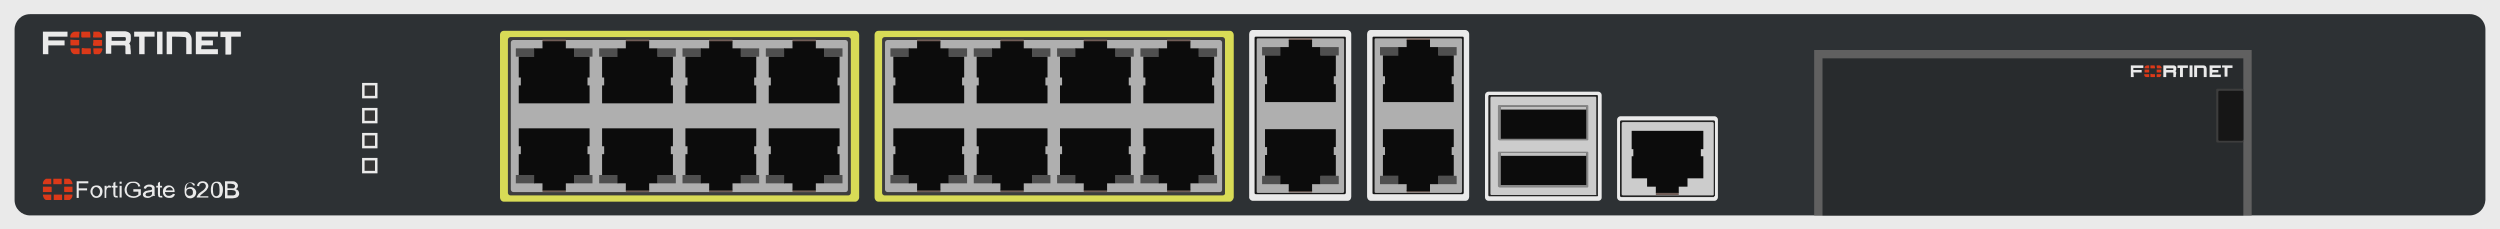 <?xml version="1.0" encoding="utf-8"?>
<!-- Copyright 2022 Virtual Console LLC. All rights reserved. Generator: Adobe Illustrator 26.0.2, SVG Export Plug-In . SVG Version: 6.00 Build 0)  -->
<svg version="1.1" id="FortiGate-620B" xmlns="http://www.w3.org/2000/svg" xmlns:xlink="http://www.w3.org/1999/xlink" x="0px"
	 y="0px" viewBox="0 0 600 55" style="enable-background:new 0 0 600 55;" xml:space="preserve">
<style type="text/css">
	.st0{fill:#EAEAEA;}
	.st1{fill:#2D3134;}
	.st2{fill:#353535;}
	.st3{fill:#D8DB56;}
	.st4{fill:#3D3D3D;}
	.st5{fill:#AFAFAF;}
	.st6{fill:#705D57;}
	.st7{fill:#4F4F4F;}
	.st8{fill:#0C0C0C;}
	.st9{fill:#161616;}
	.st10{fill:#232323;}
	.st11{fill:#CCCCCC;}
	.st12{fill:#878787;}
	.st13{fill:#C1C1C1;}
	.st14{fill:#DB3919;}
	.st15{fill:#606060;}
	.st16{fill:#282B2D;}
</style>
<g>
	<g>
		<rect x="0" y="0" class="st0" width="600" height="55"/>
		<path class="st1" d="M592.7,51.7H7.2c-2,0-3.7-1.6-3.7-3.7V7.1c0-2,1.6-3.7,3.7-3.7h585.6c2,0,3.7,1.6,3.7,3.7V48
			C596.4,50,594.8,51.7,592.7,51.7z"/>
	</g>
	<g>
		<g>
			<rect x="86.9" y="25.9" class="st0" width="3.7" height="3.7"/>
			<rect x="87.5" y="26.5" class="st2" width="2.5" height="2.5"/>
		</g>
		<g>
			<rect x="86.9" y="19.9" class="st0" width="3.7" height="3.7"/>
			<rect x="87.5" y="20.5" class="st2" width="2.5" height="2.5"/>
		</g>
		<g>
			<rect x="86.9" y="31.9" class="st0" width="3.7" height="3.7"/>
			<rect x="87.5" y="32.5" class="st2" width="2.5" height="2.5"/>
		</g>
		<g>
			<rect x="86.9" y="37.9" class="st0" width="3.7" height="3.7"/>
			<rect x="87.5" y="38.5" class="st2" width="2.5" height="2.5"/>
		</g>
	</g>
	<g>
		<g>
			<path class="st3" d="M205.3,48.4h-84.4c-0.5,0-0.9-0.5-0.9-1v-39c0-0.6,0.4-1,0.9-1h84.4c0.5,0,0.9,0.5,0.9,1v39
				C206.2,47.9,205.7,48.4,205.3,48.4z"/>
			<g>
				<g>
					<path class="st4" d="M203.6,46.9h-81.1c-0.3,0-0.6-0.3-0.6-0.6V9.5c0-0.3,0.3-0.6,0.6-0.6h81.1c0.3,0,0.6,0.3,0.6,0.6v36.8
						C204.2,46.6,203.9,46.9,203.6,46.9z"/>
					<path class="st5" d="M202.9,46.1h-79.7c-0.3,0-0.6-0.3-0.6-0.6V10.2c0-0.3,0.3-0.6,0.6-0.6h79.7c0.3,0,0.6,0.3,0.6,0.6v35.3
						C203.5,45.9,203.2,46.1,202.9,46.1z"/>
				</g>
				<g>
					<g>
						<rect x="190.2" y="9.5" class="st6" width="5.6" height="0.6"/>
						<g>
							<g>
								<rect x="197.8" y="11.6" class="st7" width="4.4" height="2"/>
							</g>
							<g>
								<rect x="183.8" y="11.6" class="st7" width="4.6" height="2"/>
							</g>
							<polygon class="st8" points="184.5,13.6 184.5,18.6 185,18.6 185,20.5 184.5,20.5 184.5,21.2 184.5,21.7 184.5,23.1 
								184.5,24.8 201.5,24.8 201.5,23.1 201.5,21.8 201.5,21.7 201.5,21.2 201.5,20.5 201,20.5 201,18.6 201.5,18.6 201.5,13.6 
								197.8,13.6 197.8,11.6 195.8,11.6 195.8,9.9 190.2,9.9 190.2,11.6 188.2,11.6 188.2,13.6 							"/>
						</g>
					</g>
					<g>
						<rect x="170.2" y="9.5" class="st6" width="5.6" height="0.6"/>
						<g>
							<g>
								<rect x="177.8" y="11.6" class="st7" width="4.4" height="2"/>
							</g>
							<g>
								<rect x="163.8" y="11.6" class="st7" width="4.6" height="2"/>
							</g>
							<polygon class="st8" points="164.5,13.6 164.5,18.6 165,18.6 165,20.5 164.5,20.5 164.5,21.2 164.5,21.7 164.5,23.1 
								164.5,24.8 181.5,24.8 181.5,23.1 181.5,21.8 181.5,21.7 181.5,21.2 181.5,20.5 181,20.5 181,18.6 181.5,18.6 181.5,13.6 
								177.8,13.6 177.8,11.6 175.8,11.6 175.8,9.9 170.2,9.9 170.2,11.6 168.2,11.6 168.2,13.6 							"/>
						</g>
					</g>
					<g>
						<rect x="150.2" y="9.5" class="st6" width="5.6" height="0.6"/>
						<g>
							<g>
								<rect x="157.8" y="11.6" class="st7" width="4.4" height="2"/>
							</g>
							<g>
								<rect x="143.8" y="11.6" class="st7" width="4.6" height="2"/>
							</g>
							<polygon class="st8" points="144.5,13.6 144.5,18.6 145,18.6 145,20.5 144.5,20.5 144.5,21.2 144.5,21.7 144.5,23.1 
								144.5,24.8 161.5,24.8 161.5,23.1 161.5,21.8 161.5,21.7 161.5,21.2 161.5,20.5 161,20.5 161,18.6 161.5,18.6 161.5,13.6 
								157.8,13.6 157.8,11.6 155.8,11.6 155.8,9.9 150.2,9.9 150.2,11.6 148.2,11.6 148.2,13.6 							"/>
						</g>
					</g>
					<g>
						<rect x="130.2" y="9.5" class="st6" width="5.6" height="0.6"/>
						<g>
							<g>
								<rect x="137.8" y="11.6" class="st7" width="4.4" height="2"/>
							</g>
							<g>
								<rect x="123.8" y="11.6" class="st7" width="4.6" height="2"/>
							</g>
							<polygon class="st8" points="124.5,13.6 124.5,18.6 125,18.6 125,20.5 124.5,20.5 124.5,21.2 124.5,21.7 124.5,23.1 
								124.5,24.8 141.5,24.8 141.5,23.1 141.5,21.8 141.5,21.7 141.5,21.2 141.5,20.5 141,20.5 141,18.6 141.5,18.6 141.5,13.6 
								137.8,13.6 137.8,11.6 135.8,11.6 135.8,9.9 130.2,9.9 130.2,11.6 128.2,11.6 128.2,13.6 							"/>
						</g>
					</g>
				</g>
				<g>
					<g>
						<rect x="190.2" y="45.5" class="st6" width="5.6" height="0.6"/>
						<g>
							<g>
								<rect x="197.8" y="42" class="st7" width="4.4" height="2"/>
							</g>
							<g>
								<rect x="183.8" y="42" class="st7" width="4.6" height="2"/>
							</g>
							<polygon class="st8" points="188.2,42 188.2,44 190.2,44 190.2,45.7 195.8,45.7 195.8,44 197.8,44 197.8,42 201.5,42 
								201.5,37 201,37 201,35.1 201.5,35.1 201.5,34.4 201.5,33.9 201.5,33.8 201.5,32.5 201.5,30.8 184.5,30.8 184.5,32.5 
								184.5,33.9 184.5,34.4 184.5,35.1 185,35.1 185,37 184.5,37 184.5,42 							"/>
						</g>
					</g>
					<g>
						<rect x="170.2" y="45.5" class="st6" width="5.6" height="0.6"/>
						<g>
							<g>
								<rect x="177.8" y="42" class="st7" width="4.4" height="2"/>
							</g>
							<g>
								<rect x="163.8" y="42" class="st7" width="4.6" height="2"/>
							</g>
							<polygon class="st8" points="168.2,42 168.2,44 170.2,44 170.2,45.7 175.8,45.7 175.8,44 177.8,44 177.8,42 181.5,42 
								181.5,37 181,37 181,35.1 181.5,35.1 181.5,34.4 181.5,33.9 181.5,33.8 181.5,32.5 181.5,30.8 164.5,30.8 164.5,32.5 
								164.5,33.9 164.5,34.4 164.5,35.1 165,35.1 165,37 164.5,37 164.5,42 							"/>
						</g>
					</g>
					<g>
						<rect x="150.2" y="45.5" class="st6" width="5.6" height="0.6"/>
						<g>
							<g>
								<rect x="157.8" y="42" class="st7" width="4.4" height="2"/>
							</g>
							<g>
								<rect x="143.8" y="42" class="st7" width="4.6" height="2"/>
							</g>
							<polygon class="st8" points="148.2,42 148.2,44 150.2,44 150.2,45.7 155.8,45.7 155.8,44 157.8,44 157.8,42 161.5,42 
								161.5,37 161,37 161,35.1 161.5,35.1 161.5,34.4 161.5,33.9 161.5,33.8 161.5,32.5 161.5,30.8 144.5,30.8 144.5,32.5 
								144.5,33.9 144.5,34.4 144.5,35.1 145,35.1 145,37 144.5,37 144.5,42 							"/>
						</g>
					</g>
					<g>
						<rect x="130.2" y="45.5" class="st6" width="5.6" height="0.6"/>
						<g>
							<g>
								<rect x="137.8" y="42" class="st7" width="4.4" height="2"/>
							</g>
							<g>
								<rect x="123.8" y="42" class="st7" width="4.6" height="2"/>
							</g>
							<polygon class="st8" points="128.2,42 128.2,44 130.2,44 130.2,45.7 135.8,45.7 135.8,44 137.8,44 137.8,42 141.5,42 
								141.5,37 141,37 141,35.1 141.5,35.1 141.5,34.4 141.5,33.9 141.5,33.8 141.5,32.5 141.5,30.8 124.5,30.8 124.5,32.5 
								124.5,33.9 124.5,34.4 124.5,35.1 125,35.1 125,37 124.5,37 124.5,42 							"/>
						</g>
					</g>
				</g>
			</g>
		</g>
		<g>
			<path class="st3" d="M295.2,48.4h-84.4c-0.5,0-0.9-0.5-0.9-1v-39c0-0.6,0.4-1,0.9-1h84.4c0.5,0,0.9,0.5,0.9,1v39
				C296,47.9,295.6,48.4,295.2,48.4z"/>
			<g>
				<g>
					<path class="st4" d="M293.4,46.9h-81.1c-0.3,0-0.6-0.3-0.6-0.6V9.5c0-0.3,0.3-0.6,0.6-0.6h81.1c0.3,0,0.6,0.3,0.6,0.6v36.8
						C294.1,46.6,293.8,46.9,293.4,46.9z"/>
					<path class="st5" d="M292.7,46.1H213c-0.3,0-0.6-0.3-0.6-0.6V10.2c0-0.3,0.3-0.6,0.6-0.6h79.7c0.3,0,0.6,0.3,0.6,0.6v35.3
						C293.3,45.9,293.1,46.1,292.7,46.1z"/>
				</g>
				<g>
					<g>
						<rect x="280.1" y="9.5" class="st6" width="5.6" height="0.6"/>
						<g>
							<g>
								<rect x="287.7" y="11.6" class="st7" width="4.4" height="2"/>
							</g>
							<g>
								<rect x="273.7" y="11.6" class="st7" width="4.6" height="2"/>
							</g>
							<polygon class="st8" points="274.4,13.6 274.4,18.6 274.9,18.6 274.9,20.5 274.4,20.5 274.4,21.2 274.4,21.7 274.4,23.1 
								274.4,24.8 291.4,24.8 291.4,23.1 291.4,21.8 291.4,21.7 291.4,21.2 291.4,20.5 290.9,20.5 290.9,18.6 291.4,18.6 
								291.4,13.6 287.7,13.6 287.7,11.6 285.7,11.6 285.7,9.9 280.1,9.9 280.1,11.6 278.1,11.6 278.1,13.6 							"/>
						</g>
					</g>
					<g>
						<rect x="260.1" y="9.5" class="st6" width="5.6" height="0.6"/>
						<g>
							<g>
								<rect x="267.7" y="11.6" class="st7" width="4.4" height="2"/>
							</g>
							<g>
								<rect x="253.7" y="11.6" class="st7" width="4.6" height="2"/>
							</g>
							<polygon class="st8" points="254.4,13.6 254.4,18.6 254.9,18.6 254.9,20.5 254.4,20.5 254.4,21.2 254.4,21.7 254.4,23.1 
								254.4,24.8 271.4,24.8 271.4,23.1 271.4,21.8 271.4,21.7 271.4,21.2 271.4,20.5 270.9,20.5 270.9,18.6 271.4,18.6 
								271.4,13.6 267.7,13.6 267.7,11.6 265.7,11.6 265.7,9.9 260.1,9.9 260.1,11.6 258.1,11.6 258.1,13.6 							"/>
						</g>
					</g>
					<g>
						<rect x="240.1" y="9.5" class="st6" width="5.6" height="0.6"/>
						<g>
							<g>
								<rect x="247.7" y="11.6" class="st7" width="4.4" height="2"/>
							</g>
							<g>
								<rect x="233.7" y="11.6" class="st7" width="4.6" height="2"/>
							</g>
							<polygon class="st8" points="234.4,13.6 234.4,18.6 234.9,18.6 234.9,20.5 234.4,20.5 234.4,21.2 234.4,21.7 234.4,23.1 
								234.4,24.8 251.4,24.8 251.4,23.1 251.4,21.8 251.4,21.7 251.4,21.2 251.4,20.5 250.9,20.5 250.9,18.6 251.4,18.6 
								251.4,13.6 247.7,13.6 247.7,11.6 245.7,11.6 245.7,9.9 240.1,9.9 240.1,11.6 238.1,11.6 238.1,13.6 							"/>
						</g>
					</g>
					<g>
						<rect x="220.1" y="9.5" class="st6" width="5.6" height="0.6"/>
						<g>
							<g>
								<rect x="227.7" y="11.6" class="st7" width="4.4" height="2"/>
							</g>
							<g>
								<rect x="213.7" y="11.6" class="st7" width="4.6" height="2"/>
							</g>
							<polygon class="st8" points="214.4,13.6 214.4,18.6 214.9,18.6 214.9,20.5 214.4,20.5 214.4,21.2 214.4,21.7 214.4,23.1 
								214.4,24.8 231.4,24.8 231.4,23.1 231.4,21.8 231.4,21.7 231.4,21.2 231.4,20.5 230.9,20.5 230.9,18.6 231.4,18.6 
								231.4,13.6 227.7,13.6 227.7,11.6 225.7,11.6 225.7,9.9 220.1,9.9 220.1,11.6 218.1,11.6 218.1,13.6 							"/>
						</g>
					</g>
				</g>
				<g>
					<g>
						<rect x="280.1" y="45.5" class="st6" width="5.6" height="0.6"/>
						<g>
							<g>
								<rect x="287.7" y="42" class="st7" width="4.4" height="2"/>
							</g>
							<g>
								<rect x="273.7" y="42" class="st7" width="4.6" height="2"/>
							</g>
							<polygon class="st8" points="278.1,42 278.1,44 280.1,44 280.1,45.7 285.7,45.7 285.7,44 287.7,44 287.7,42 291.4,42 
								291.4,37 290.9,37 290.9,35.1 291.4,35.1 291.4,34.4 291.4,33.9 291.4,33.8 291.4,32.5 291.4,30.8 274.4,30.8 274.4,32.5 
								274.4,33.9 274.4,34.4 274.4,35.1 274.9,35.1 274.9,37 274.4,37 274.4,42 							"/>
						</g>
					</g>
					<g>
						<rect x="260.1" y="45.5" class="st6" width="5.6" height="0.6"/>
						<g>
							<g>
								<rect x="267.7" y="42" class="st7" width="4.4" height="2"/>
							</g>
							<g>
								<rect x="253.7" y="42" class="st7" width="4.6" height="2"/>
							</g>
							<polygon class="st8" points="258.1,42 258.1,44 260.1,44 260.1,45.7 265.7,45.7 265.7,44 267.7,44 267.7,42 271.4,42 
								271.4,37 270.9,37 270.9,35.1 271.4,35.1 271.4,34.4 271.4,33.9 271.4,33.8 271.4,32.5 271.4,30.8 254.4,30.8 254.4,32.5 
								254.4,33.9 254.4,34.4 254.4,35.1 254.9,35.1 254.9,37 254.4,37 254.4,42 							"/>
						</g>
					</g>
					<g>
						<rect x="240.1" y="45.5" class="st6" width="5.6" height="0.6"/>
						<g>
							<g>
								<rect x="247.7" y="42" class="st7" width="4.4" height="2"/>
							</g>
							<g>
								<rect x="233.7" y="42" class="st7" width="4.6" height="2"/>
							</g>
							<polygon class="st8" points="238.1,42 238.1,44 240.1,44 240.1,45.7 245.7,45.7 245.7,44 247.7,44 247.7,42 251.4,42 
								251.4,37 250.9,37 250.9,35.1 251.4,35.1 251.4,34.4 251.4,33.9 251.4,33.8 251.4,32.5 251.4,30.8 234.4,30.8 234.4,32.5 
								234.4,33.9 234.4,34.4 234.4,35.1 234.9,35.1 234.9,37 234.4,37 234.4,42 							"/>
						</g>
					</g>
					<g>
						<rect x="220.1" y="45.5" class="st6" width="5.6" height="0.6"/>
						<g>
							<g>
								<rect x="227.7" y="42" class="st7" width="4.4" height="2"/>
							</g>
							<g>
								<rect x="213.7" y="42" class="st7" width="4.6" height="2"/>
							</g>
							<polygon class="st8" points="218.1,42 218.1,44 220.1,44 220.1,45.7 225.7,45.7 225.7,44 227.7,44 227.7,42 231.4,42 
								231.4,37 230.9,37 230.9,35.1 231.4,35.1 231.4,34.4 231.4,33.9 231.4,33.8 231.4,32.5 231.4,30.8 214.4,30.8 214.4,32.5 
								214.4,33.9 214.4,34.4 214.4,35.1 214.9,35.1 214.9,37 214.4,37 214.4,42 							"/>
						</g>
					</g>
				</g>
			</g>
		</g>
		<g>
			<path class="st0" d="M300.7,48.2h22.7c0.6,0,0.9-0.5,0.9-1v-39c0-0.6-0.5-1-0.9-1h-22.7c-0.6,0-0.9,0.5-0.9,1v39
				C299.7,47.7,300.2,48.2,300.7,48.2z"/>
			<g>
				<g>
					<path class="st9" d="M322.7,46.6h-21.3c-0.2,0-0.3-0.1-0.3-0.3V9.1c0-0.2,0.1-0.3,0.3-0.3h21.3c0.2,0,0.3,0.1,0.3,0.3v37.1
						C323,46.4,322.9,46.6,322.7,46.6z"/>
					<path class="st5" d="M322.3,46.3h-20.4c-0.2,0-0.3-0.1-0.3-0.3V9.5c0-0.2,0.1-0.3,0.3-0.3h20.4c0.2,0,0.3,0.1,0.3,0.3v36.4
						C322.6,46.1,322.5,46.3,322.3,46.3z"/>
				</g>
				<g>
					<rect x="309.3" y="9.2" class="st6" width="5.6" height="0.6"/>
					<g>
						<g>
							<rect x="316.9" y="11.3" class="st7" width="4.4" height="2"/>
						</g>
						<g>
							<rect x="302.9" y="11.3" class="st7" width="4.6" height="2"/>
						</g>
						<polygon class="st8" points="303.6,13.3 303.6,18.3 304.1,18.3 304.1,20.2 303.6,20.2 303.6,20.9 303.6,21.4 303.6,22.8 
							303.6,24.5 320.6,24.5 320.6,22.8 320.6,21.5 320.6,21.4 320.6,20.9 320.6,20.2 320.1,20.2 320.1,18.3 320.6,18.3 320.6,13.3 
							316.9,13.3 316.9,11.3 314.9,11.3 314.9,9.6 309.3,9.6 309.3,11.3 307.3,11.3 307.3,13.3 						"/>
					</g>
				</g>
				<g>
					<rect x="309.3" y="45.6" class="st6" width="5.6" height="0.6"/>
					<g>
						<g>
							<rect x="316.9" y="42.2" class="st7" width="4.4" height="2"/>
						</g>
						<g>
							<rect x="302.9" y="42.2" class="st7" width="4.6" height="2"/>
						</g>
						<polygon class="st8" points="307.3,42.2 307.3,44.2 309.3,44.2 309.3,45.9 314.9,45.9 314.9,44.2 316.9,44.2 316.9,42.2 
							320.6,42.2 320.6,37.2 320.1,37.2 320.1,35.3 320.6,35.3 320.6,34.6 320.6,34.1 320.6,34 320.6,32.7 320.6,31 303.6,31 
							303.6,32.7 303.6,34.1 303.6,34.6 303.6,35.3 304.1,35.3 304.1,37.2 303.6,37.2 303.6,42.2 						"/>
					</g>
				</g>
			</g>
		</g>
		<g>
			<path class="st0" d="M329,48.2h22.7c0.6,0,0.9-0.5,0.9-1v-39c0-0.6-0.5-1-0.9-1H329c-0.6,0-0.9,0.5-0.9,1v39
				C328.1,47.7,328.5,48.2,329,48.2z"/>
			<g>
				<g>
					<path class="st9" d="M351,46.6h-21.3c-0.2,0-0.3-0.1-0.3-0.3V9.1c0-0.2,0.1-0.3,0.3-0.3H351c0.2,0,0.3,0.1,0.3,0.3v37.1
						C351.3,46.4,351.2,46.6,351,46.6z"/>
					<path class="st5" d="M350.6,46.3h-20.4c-0.2,0-0.3-0.1-0.3-0.3V9.5c0-0.2,0.1-0.3,0.3-0.3h20.4c0.2,0,0.3,0.1,0.3,0.3v36.4
						C350.9,46.1,350.8,46.3,350.6,46.3z"/>
				</g>
				<g>
					<rect x="337.6" y="9.2" class="st6" width="5.6" height="0.6"/>
					<g>
						<g>
							<rect x="345.2" y="11.3" class="st7" width="4.4" height="2"/>
						</g>
						<g>
							<rect x="331.2" y="11.3" class="st7" width="4.6" height="2"/>
						</g>
						<polygon class="st8" points="331.9,13.3 331.9,18.3 332.4,18.3 332.4,20.2 331.9,20.2 331.9,20.9 331.9,21.4 331.9,22.8 
							331.9,24.5 348.9,24.5 348.9,22.8 348.9,21.5 348.9,21.4 348.9,20.9 348.9,20.2 348.4,20.2 348.4,18.3 348.9,18.3 348.9,13.3 
							345.2,13.3 345.2,11.3 343.2,11.3 343.2,9.6 337.6,9.6 337.6,11.3 335.6,11.3 335.6,13.3 						"/>
					</g>
				</g>
				<g>
					<rect x="337.6" y="45.6" class="st6" width="5.6" height="0.6"/>
					<g>
						<g>
							<rect x="345.2" y="42.2" class="st7" width="4.4" height="2"/>
						</g>
						<g>
							<rect x="331.2" y="42.2" class="st7" width="4.6" height="2"/>
						</g>
						<polygon class="st8" points="335.6,42.2 335.6,44.2 337.6,44.2 337.6,45.9 343.2,45.9 343.2,44.2 345.2,44.2 345.2,42.2 
							348.9,42.2 348.9,37.2 348.4,37.2 348.4,35.3 348.9,35.3 348.9,34.6 348.9,34.1 348.9,34 348.9,32.7 348.9,31 331.9,31 
							331.9,32.7 331.9,34.1 331.9,34.6 331.9,35.3 332.4,35.3 332.4,37.2 331.9,37.2 331.9,42.2 						"/>
					</g>
				</g>
			</g>
		</g>
		<g>
			<path class="st0" d="M383.6,48.2h-26.4c-0.4,0-0.8-0.4-0.8-0.8V22.8c0-0.4,0.4-0.8,0.8-0.8h26.4c0.4,0,0.8,0.4,0.8,0.8v24.6
				C384.4,47.9,384,48.2,383.6,48.2z"/>
			<g>
				<g>
					<path class="st10" d="M383.3,47.1h-25.9c-0.1,0-0.2-0.1-0.2-0.3V23.1c0-0.1,0.1-0.3,0.2-0.3h25.9c0.1,0,0.2,0.1,0.2,0.3v23.8
						C383.6,47,383.5,47.1,383.3,47.1z"/>
					<path class="st11" d="M382.9,46.8h-25c-0.1,0-0.2-0.1-0.2-0.3v-23c0-0.1,0.1-0.3,0.2-0.3h25c0.1,0,0.2,0.1,0.2,0.3v23
						C383.2,46.8,383.1,46.8,382.9,46.8z"/>
				</g>
				<g>
					<g>
						<path class="st12" d="M359.5,33.4v-8c0-0.1,0.1-0.2,0.2-0.2H381c0.1,0,0.2,0.1,0.2,0.2v8.1c0,0.1-0.1,0.2-0.2,0.2h-21.1
							C359.7,33.6,359.5,33.6,359.5,33.4z"/>
						<g>
							<rect x="360.2" y="25.6" class="st8" width="20.5" height="7.7"/>
							<rect x="360.2" y="25.6" class="st13" width="20.5" height="0.7"/>
						</g>
					</g>
					<g>
						<path class="st12" d="M359.5,44.6v-8c0-0.1,0.1-0.2,0.2-0.2H381c0.1,0,0.2,0.1,0.2,0.2v8.2c0,0.1-0.1,0.2-0.2,0.2h-21.1
							C359.7,44.9,359.5,44.9,359.5,44.6z"/>
						<g>
							<rect x="360.2" y="36.7" class="st8" width="20.5" height="7.7"/>
							<rect x="360.2" y="36.7" class="st13" width="20.5" height="0.7"/>
						</g>
					</g>
				</g>
			</g>
		</g>
		<g>
			<path class="st0" d="M411.5,48.2h-22.6c-0.4,0-0.8-0.4-0.8-0.8V28.7c0-0.4,0.4-0.8,0.8-0.8h22.6c0.4,0,0.8,0.4,0.8,0.8v18.6
				C412.3,47.8,411.9,48.2,411.5,48.2z"/>
			<g>
				<g>
					<path class="st10" d="M411.3,47.3h-22.2c-0.1,0-0.3-0.1-0.3-0.3V29.2c0-0.1,0.1-0.3,0.3-0.3h22.2c0.1,0,0.3,0.1,0.3,0.3V47
						C411.4,47.1,411.3,47.3,411.3,47.3z"/>
					<path class="st11" d="M411,46.9h-21.5c-0.1,0-0.3-0.1-0.3-0.3v-17c0-0.1,0.1-0.3,0.3-0.3H411c0.1,0,0.3,0.1,0.3,0.3v17.1
						C411.3,46.8,411.2,46.9,411,46.9z"/>
				</g>
				<g>
					<rect x="397.4" y="46.2" class="st6" width="5.5" height="0.6"/>
					<polygon class="st8" points="405,42.8 405,44.8 402.9,44.8 402.9,46.3 397.4,46.3 397.4,44.8 395.3,44.8 395.3,42.8 
						391.6,42.8 391.6,37.5 392,37.5 392,35.8 391.6,35.8 391.6,35.1 391.6,34.5 391.6,34.5 391.6,32.9 391.6,31.4 408.8,31.4 
						408.8,32.9 408.8,34.5 408.8,35.1 408.8,35.8 408.2,35.8 408.2,37.5 408.8,37.5 408.8,42.8 					"/>
				</g>
			</g>
		</g>
	</g>
	<g>
		<path class="st0" d="M31.4,13c-0.4,0-0.8,0-1.2,0c0,0-0.1-0.1-0.1-0.2c0-0.5,0-1,0-1.6c0-0.2-0.1-0.3-0.3-0.3c-1,0-2,0-3.1,0
			c0,0.7,0,1.4,0,2c-0.4,0-0.9,0-1.3,0c0-1.8,0-3.6,0-5.4c0.1,0,0.2,0,0.3,0c1.4,0,2.6,0,4,0c0.3,0,0.5,0,0.8,0.1
			c0.6,0.2,0.9,0.5,0.9,1c0,0.3,0,0.7,0,1s-0.2,0.6-0.4,0.9c0.3,0.2,0.3,0.5,0.3,0.9C31.4,12,31.4,12.5,31.4,13z M26.8,9.8
			c1,0,2,0,3.1,0c0.2,0,0.3-0.1,0.3-0.3c0-0.1,0-0.3,0-0.3c0-0.2-0.1-0.3-0.3-0.3c-0.1,0-0.2,0-0.3,0c-0.9,0-1.8,0-2.6,0
			c-0.1,0-0.1,0-0.2,0C26.8,9.2,26.8,9.4,26.8,9.8z"/>
		<path class="st0" d="M48.3,11.8c1.4,0,2.6,0,4,0c0,0.4,0,0.8,0,1.2c-1.8,0-3.5,0-5.3,0c0-1.8,0-3.6,0-5.4c1.8,0,3.5,0,5.3,0
			c0,0.4,0,0.8,0,1.2c-1.3,0-2.6,0-3.9,0c0,0.3,0,0.6,0,0.9c0.9,0,1.8,0,2.7,0c0,0.4,0,0.8,0,1.2c-0.9,0-1.8,0-2.7,0
			C48.3,11.2,48.3,11.5,48.3,11.8z"/>
		<path class="st0" d="M41.3,8.8c0,1.4,0,2.7,0,4.2c-0.4,0-0.9,0-1.3,0c0-1.8,0-3.6,0-5.4c0.3,0,0.6,0,0.9,0c1.1,0,2.3,0,3.4,0
			c0.6,0,1.1,0.2,1.4,0.8C45.9,8.7,46,9.1,46,9.5c0,1.1,0,2.2,0,3.3c0,0.1,0,0.1,0,0.2c-0.4,0-0.9,0-1.3,0c0-0.1,0-0.2,0-0.3
			c0-1.1,0-2.1,0-3.2c0-0.1,0-0.2,0-0.3s-0.2-0.3-0.3-0.3C43.4,8.8,42.3,8.8,41.3,8.8z"/>
		<path class="st0" d="M11.6,13c-0.4,0-0.9,0-1.3,0c0-1.8,0-3.6,0-5.4c2,0,3.9,0,5.9,0c0,0.4,0,0.8,0,1.2c-1.5,0-3.1,0-4.6,0
			c0,0.3,0,0.6,0,0.9c1.3,0,2.6,0,3.9,0c0,0.4,0,0.8,0,1.2c-1.3,0-2.6,0-3.9,0C11.6,11.6,11.6,12.3,11.6,13z"/>
		<path class="st0" d="M32.2,8.8c0-0.4,0-0.8,0-1.2c1.6,0,3.2,0,4.9,0c0,0.3,0,0.8,0,1.2c-0.8,0-1.5,0-2.4,0c0,1.4,0,2.8,0,4.2
			c-0.4,0-0.9,0-1.3,0c0-1.4,0-2.7,0-4.2C33,8.8,32.6,8.8,32.2,8.8z"/>
		<path class="st0" d="M52.9,7.6c1.6,0,3.2,0,4.9,0c0,0.4,0,0.8,0,1.2c-0.8,0-1.5,0-2.3,0c0,0.1,0,0.2,0,0.3c0,1.2,0,2.5,0,3.7
			c0,0.2,0,0.3-0.3,0.3s-0.7,0-1.1,0c0-1.4,0-2.8,0-4.2c-0.4,0-0.9,0-1.2,0C52.9,8.4,52.9,8.1,52.9,7.6z"/>
		<path class="st0" d="M37.7,7.6c0.4,0,0.9,0,1.3,0c0,1.8,0,3.6,0,5.4c-0.4,0-0.9,0-1.3,0C37.7,11.2,37.7,9.4,37.7,7.6z"/>
		<g>
			<g>
				<path class="st14" d="M19,9.6c0,0.3,0,0.6,0,0.9c0,0.4,0,0.4-0.4,0.4c-0.5,0-1,0-1.5,0c-0.2,0-0.2-0.1-0.2-0.2
					c0-0.4,0-0.8,0-1.2C17.6,9.6,18.3,9.6,19,9.6z"/>
				<path class="st14" d="M22.4,9.6c0.7,0,1.4,0,2.1,0c0,0.3,0,0.7,0,1c0,0.4,0.1,0.4-0.4,0.4s-1,0-1.5,0c-0.2,0-0.3-0.1-0.3-0.3
					C22.4,10.4,22.4,10,22.4,9.6z"/>
				<path class="st14" d="M21.7,9c-0.7,0-1.4,0-2,0c-0.1,0-0.2-0.1-0.2-0.2c0-0.3,0-0.8,0-1.1c0-0.1,0.1-0.1,0.2-0.1
					c0.6,0,1.2,0,1.8,0c0.1,0,0.1,0.1,0.1,0.1C21.7,8.1,21.7,8.6,21.7,9z"/>
				<path class="st14" d="M20.7,11.6c0.3,0,0.6,0,0.9,0c0.2,0,0.2,0,0.2,0.2c0,0.3,0,0.7,0,1c0,0.1,0,0.2-0.2,0.2
					c-0.6,0-1.2,0-1.8,0c-0.1,0-0.2,0-0.2-0.2c0-0.3,0-0.7,0-1.1c0-0.1,0.1-0.2,0.2-0.2C20.1,11.6,20.4,11.6,20.7,11.6z"/>
				<path class="st14" d="M18,11.6c0.3,0,0.6,0,0.9,0c0.2,0,0.2,0,0.2,0.2c0,0.3,0,0.7,0,1c0,0.2,0,0.2-0.2,0.2c-0.3,0-0.7,0-1.1,0
					c-0.2,0-0.3-0.2-0.5-0.3c-0.3-0.3-0.3-0.6-0.4-0.9c0-0.2,0-0.3,0.2-0.2C17.4,11.6,17.6,11.6,18,11.6z"/>
				<path class="st14" d="M19,9c-0.8,0-1.4,0-2.1,0c-0.2-0.6,0.4-1.4,1.1-1.4c0.3,0,0.6,0,0.9,0c0.1,0,0.2,0.1,0.2,0.1
					C19,8.1,19,8.6,19,9z"/>
				<path class="st14" d="M22.4,11.6c0.3,0,0.7,0,1,0s0.7,0,1,0c0.1,0,0.2,0.1,0.2,0.2c-0.1,0.4-0.3,0.9-0.6,1.1
					C23.9,13,23.8,13,23.8,13c-0.3,0-0.8,0-1.1,0c-0.1,0-0.2-0.1-0.2-0.1C22.4,12.5,22.4,12.1,22.4,11.6z"/>
				<path class="st14" d="M22.4,7.6c0.4,0,0.9,0,1.3,0c0.2,0,0.3,0.2,0.5,0.3c0.3,0.3,0.3,0.5,0.3,0.9c0,0.1,0,0.2-0.2,0.2
					c-0.6,0-1.2,0-1.8,0c-0.1,0-0.2-0.1-0.2-0.1C22.4,8.5,22.4,8.1,22.4,7.6z"/>
			</g>
		</g>
	</g>
	<g>
		<g>
			<rect x="435.4" y="12" class="st15" width="105" height="39.7"/>
			<rect x="437.4" y="14" class="st16" width="101" height="37.7"/>
		</g>
		<g>
			<path class="st0" d="M522.2,18.5c-0.2,0-0.4,0-0.6,0c0,0,0,0,0-0.1c0-0.3,0-0.5,0-0.8c0-0.1,0-0.2-0.1-0.2c-0.5,0-1.1,0-1.6,0
				c0,0.4,0,0.7,0,1.1c-0.2,0-0.4,0-0.7,0c0-0.9,0-1.8,0-2.8h0.1c0.7,0,1.4,0,2.1,0c0.1,0,0.3,0,0.4,0c0.3,0.1,0.5,0.3,0.5,0.5
				c0,0.2,0,0.4,0,0.5s-0.1,0.3-0.2,0.4c0.2,0.1,0.2,0.3,0.2,0.4C522.2,18,522.2,18.2,522.2,18.5z M519.9,16.8c0.5,0,1.1,0,1.6,0
				c0.1,0,0.1,0,0.1-0.1c0,0,0-0.1,0-0.2c0-0.1,0-0.1-0.1-0.1h-0.1c-0.4,0-0.9,0-1.4,0c0,0,0,0-0.1,0
				C519.9,16.5,519.9,16.6,519.9,16.8z"/>
			<path class="st0" d="M530.9,17.9c0.7,0,1.4,0,2.1,0c0,0.2,0,0.4,0,0.6c-0.9,0-1.8,0-2.7,0c0-0.9,0-1.8,0-2.8c0.9,0,1.8,0,2.7,0
				c0,0.2,0,0.4,0,0.6c-0.7,0-1.4,0-2,0c0,0.2,0,0.3,0,0.5c0.5,0,0.9,0,1.4,0c0,0.2,0,0.4,0,0.6c-0.5,0-0.9,0-1.4,0
				C530.9,17.6,530.9,17.7,530.9,17.9z"/>
			<path class="st0" d="M527.3,16.3c0,0.7,0,1.4,0,2.2c-0.2,0-0.4,0-0.7,0c0-0.9,0-1.8,0-2.8c0.1,0,0.3,0,0.4,0c0.6,0,1.2,0,1.8,0
				c0.3,0,0.6,0.1,0.7,0.4c0.1,0.2,0.1,0.4,0.1,0.6c0,0.6,0,1.1,0,1.7c0,0,0,0,0,0.1c-0.2,0-0.4,0-0.7,0v-0.1c0-0.6,0-1.1,0-1.7
				c0,0,0-0.1,0-0.2s-0.1-0.2-0.2-0.2C528.4,16.3,527.9,16.3,527.3,16.3z"/>
			<path class="st0" d="M512.1,18.5c-0.2,0-0.4,0-0.7,0c0-0.9,0-1.8,0-2.8c1,0,2,0,3,0c0,0.2,0,0.4,0,0.6c-0.8,0-1.6,0-2.4,0
				c0,0.2,0,0.3,0,0.5c0.7,0,1.4,0,2,0c0,0.2,0,0.4,0,0.6c-0.7,0-1.4,0-2,0C512.1,17.8,512.1,18.1,512.1,18.5z"/>
			<path class="st0" d="M522.6,16.3c0-0.2,0-0.4,0-0.6c0.8,0,1.7,0,2.5,0c0,0.2,0,0.4,0,0.6c-0.4,0-0.8,0-1.2,0c0,0.7,0,1.4,0,2.2
				c-0.2,0-0.4,0-0.7,0c0-0.7,0-1.4,0-2.2C523,16.3,522.9,16.3,522.6,16.3z"/>
			<path class="st0" d="M533.3,15.7c0.8,0,1.7,0,2.5,0c0,0.2,0,0.4,0,0.6c-0.4,0-0.8,0-1.2,0v0.1c0,0.6,0,1.3,0,1.9
				c0,0.1,0,0.1-0.1,0.1c-0.2,0-0.4,0-0.6,0c0-0.7,0-1.4,0-2.2c-0.2,0-0.4,0-0.6,0C533.3,16.1,533.3,15.9,533.3,15.7z"/>
			<path class="st0" d="M525.5,15.7c0.2,0,0.4,0,0.7,0c0,0.9,0,1.8,0,2.8c-0.2,0-0.4,0-0.7,0C525.5,17.6,525.5,16.6,525.5,15.7z"/>
			<g>
				<g>
					<path class="st14" d="M515.8,16.7c0,0.2,0,0.3,0,0.5s0,0.2-0.2,0.2c-0.3,0-0.5,0-0.8,0c-0.1,0-0.1,0-0.1-0.1c0-0.2,0-0.4,0-0.6
						C515.1,16.7,515.5,16.7,515.8,16.7z"/>
					<path class="st14" d="M517.6,16.7c0.4,0,0.7,0,1.1,0c0,0.2,0,0.4,0,0.5c0,0.2,0,0.2-0.2,0.2c-0.3,0-0.5,0-0.8,0
						c-0.1,0-0.1,0-0.1-0.1C517.6,17.2,517.6,17,517.6,16.7z"/>
					<path class="st14" d="M517.2,16.4c-0.4,0-0.7,0-1,0c0,0-0.1,0-0.1-0.1c0-0.2,0-0.4,0-0.6c0,0,0,0,0.1,0c0.3,0,0.6,0,0.9,0l0,0
						C517.2,16,517.2,16.2,517.2,16.4z"/>
					<path class="st14" d="M516.7,17.8c0.1,0,0.3,0,0.4,0c0.1,0,0.1,0,0.1,0.1c0,0.2,0,0.4,0,0.5c0,0,0,0.1-0.1,0.1
						c-0.3,0-0.6,0-0.9,0c0,0-0.1,0-0.1-0.1c0-0.2,0-0.4,0-0.6c0,0,0-0.1,0.1-0.1C516.4,17.8,516.6,17.8,516.7,17.8z"/>
					<path class="st14" d="M515.3,17.8c0.1,0,0.3,0,0.4,0c0.1,0,0.1,0,0.1,0.1c0,0.2,0,0.4,0,0.5s0,0.1-0.1,0.1c-0.2,0-0.4,0-0.6,0
						c-0.1,0-0.2-0.1-0.3-0.1c-0.1-0.1-0.2-0.3-0.2-0.5c0-0.1,0-0.1,0.1-0.1C515,17.8,515.1,17.8,515.3,17.8z"/>
					<path class="st14" d="M515.8,16.4c-0.4,0-0.7,0-1.1,0c-0.1-0.3,0.2-0.7,0.6-0.7c0.1,0,0.3,0,0.4,0h0.1
						C515.8,16,515.8,16.2,515.8,16.4z"/>
					<path class="st14" d="M517.6,17.8c0.2,0,0.4,0,0.5,0c0.2,0,0.4,0,0.5,0c0,0,0.1,0,0.1,0.1c0,0.2-0.1,0.4-0.3,0.6h-0.1
						c-0.2,0-0.4,0-0.6,0h-0.1C517.6,18.2,517.6,18,517.6,17.8z"/>
					<path class="st14" d="M517.6,15.7c0.2,0,0.4,0,0.7,0c0.1,0,0.2,0.1,0.3,0.2c0.1,0.1,0.2,0.3,0.2,0.4c0,0,0,0.1-0.1,0.1
						c-0.3,0-0.6,0-0.9,0h-0.1C517.6,16.2,517.6,15.9,517.6,15.7z"/>
				</g>
			</g>
		</g>
		<g>
			<path class="st4" d="M538.1,34.2h-5.9c-0.2,0-0.3-0.1-0.3-0.3V21.6c0-0.2,0.1-0.3,0.3-0.3h5.9c0.2,0,0.3,0.1,0.3,0.3V34
				C538.4,34.1,538.3,34.2,538.1,34.2z"/>
			<path class="st9" d="M538.1,33.8h-5.4c-0.2,0-0.3-0.1-0.3-0.3V22.1c0-0.2,0.1-0.3,0.3-0.3h5.4c0.2,0,0.3,0.1,0.3,0.3v11.4
				C538.4,33.6,538.3,33.8,538.1,33.8z"/>
		</g>
	</g>
	<g>
		<g>
			<path class="st0" d="M18.4,47.4v-3.9h2.8V44h-2.3v1.2h2v0.5h-2v1.8H18.4z"/>
			<path class="st0" d="M21.7,46c0-0.5,0.2-0.9,0.5-1.2c0.3-0.2,0.6-0.3,1-0.3c0.4,0,0.8,0.1,1,0.4c0.3,0.3,0.4,0.6,0.4,1
				c0,0.4-0.1,0.6-0.2,0.9c-0.1,0.2-0.3,0.4-0.5,0.5c-0.2,0.1-0.5,0.2-0.7,0.2c-0.4,0-0.8-0.1-1-0.4S21.7,46.5,21.7,46z M22.2,46
				c0,0.4,0.1,0.6,0.3,0.8c0.2,0.2,0.4,0.3,0.6,0.3c0.3,0,0.5-0.1,0.6-0.3c0.2-0.2,0.3-0.5,0.3-0.8c0-0.3-0.1-0.6-0.3-0.8
				s-0.4-0.3-0.6-0.3c-0.3,0-0.5,0.1-0.6,0.3C22.3,45.4,22.2,45.6,22.2,46z"/>
			<path class="st0" d="M25.1,47.4v-2.8h0.5V45c0.1-0.2,0.2-0.3,0.3-0.4c0.1-0.1,0.2-0.1,0.3-0.1c0.2,0,0.3,0.1,0.5,0.2l-0.2,0.4
				c-0.1-0.1-0.3-0.1-0.4-0.1c-0.1,0-0.2,0-0.3,0.1c-0.1,0.1-0.2,0.1-0.2,0.3c-0.1,0.2-0.1,0.4-0.1,0.6v1.5H25.1z"/>
			<path class="st0" d="M28.2,47l0.1,0.4c-0.1,0-0.3,0-0.4,0c-0.2,0-0.3,0-0.4-0.1c-0.1-0.1-0.2-0.1-0.2-0.2c0-0.1-0.1-0.3-0.1-0.6
				V45h-0.4v-0.4h0.4v-0.7l0.5-0.3v1h0.5V45h-0.5v1.6c0,0.1,0,0.2,0,0.3c0,0,0,0.1,0.1,0.1c0,0,0.1,0,0.2,0C28,47,28.1,47,28.2,47z"
				/>
			<path class="st0" d="M28.7,44.1v-0.5h0.5v0.5H28.7z M28.7,47.4v-2.8h0.5v2.8H28.7z"/>
			<path class="st0" d="M32,45.9v-0.5l1.8,0v1.4c-0.3,0.2-0.6,0.4-0.8,0.5c-0.3,0.1-0.6,0.2-0.9,0.2c-0.4,0-0.8-0.1-1.1-0.2
				c-0.3-0.2-0.6-0.4-0.8-0.7c-0.2-0.3-0.3-0.7-0.3-1c0-0.4,0.1-0.7,0.3-1.1c0.2-0.3,0.4-0.6,0.7-0.7c0.3-0.2,0.7-0.2,1.1-0.2
				c0.3,0,0.6,0,0.8,0.1s0.4,0.2,0.6,0.4c0.1,0.2,0.2,0.4,0.3,0.6l-0.5,0.1c-0.1-0.2-0.1-0.4-0.2-0.5c-0.1-0.1-0.2-0.2-0.4-0.3
				c-0.2-0.1-0.4-0.1-0.6-0.1c-0.3,0-0.5,0-0.7,0.1c-0.2,0.1-0.3,0.2-0.4,0.3c-0.1,0.1-0.2,0.2-0.3,0.4c-0.1,0.2-0.2,0.5-0.2,0.8
				c0,0.3,0.1,0.6,0.2,0.9c0.1,0.2,0.3,0.4,0.6,0.5c0.2,0.1,0.5,0.2,0.8,0.2c0.2,0,0.5,0,0.7-0.1c0.2-0.1,0.4-0.2,0.5-0.3v-0.7H32z"
				/>
			<path class="st0" d="M36.5,47.1c-0.2,0.1-0.4,0.3-0.5,0.3c-0.2,0.1-0.4,0.1-0.6,0.1c-0.3,0-0.6-0.1-0.8-0.2
				c-0.2-0.2-0.3-0.3-0.3-0.6c0-0.1,0-0.3,0.1-0.4c0.1-0.1,0.2-0.2,0.3-0.3c0.1-0.1,0.2-0.1,0.4-0.2c0.1,0,0.3,0,0.5-0.1
				c0.4,0,0.7-0.1,0.9-0.2c0-0.1,0-0.1,0-0.1c0-0.2,0-0.3-0.1-0.4c-0.1-0.1-0.3-0.2-0.6-0.2c-0.2,0-0.4,0-0.5,0.1s-0.2,0.2-0.3,0.4
				l-0.5-0.1c0-0.2,0.1-0.4,0.2-0.5c0.1-0.1,0.3-0.2,0.5-0.3s0.4-0.1,0.7-0.1c0.3,0,0.5,0,0.6,0.1c0.2,0.1,0.3,0.1,0.4,0.2
				s0.1,0.2,0.2,0.3c0,0.1,0,0.2,0,0.4v0.6c0,0.4,0,0.7,0,0.8c0,0.1,0.1,0.2,0.1,0.3h-0.5C36.5,47.3,36.5,47.2,36.5,47.1z M36.4,46
				c-0.2,0.1-0.5,0.1-0.8,0.2c-0.2,0-0.4,0.1-0.4,0.1c-0.1,0-0.2,0.1-0.2,0.2c0,0.1-0.1,0.1-0.1,0.2c0,0.1,0.1,0.2,0.2,0.3
				c0.1,0.1,0.3,0.1,0.5,0.1c0.2,0,0.4,0,0.5-0.1c0.2-0.1,0.3-0.2,0.3-0.3c0.1-0.1,0.1-0.3,0.1-0.5V46z"/>
			<path class="st0" d="M38.9,47l0.1,0.4c-0.1,0-0.3,0-0.4,0c-0.2,0-0.3,0-0.4-0.1c-0.1-0.1-0.2-0.1-0.2-0.2c0-0.1-0.1-0.3-0.1-0.6
				V45h-0.4v-0.4h0.4v-0.7l0.5-0.3v1h0.5V45h-0.5v1.6c0,0.1,0,0.2,0,0.3c0,0,0,0.1,0.1,0.1c0,0,0.1,0,0.2,0C38.7,47,38.8,47,38.9,47
				z"/>
			<path class="st0" d="M41.5,46.5l0.5,0.1c-0.1,0.3-0.2,0.5-0.5,0.7c-0.2,0.2-0.5,0.2-0.9,0.2c-0.4,0-0.8-0.1-1.1-0.4
				c-0.3-0.3-0.4-0.6-0.4-1.1c0-0.5,0.1-0.8,0.4-1.1c0.3-0.3,0.6-0.4,1-0.4c0.4,0,0.7,0.1,1,0.4c0.3,0.3,0.4,0.6,0.4,1.1
				c0,0,0,0.1,0,0.1h-2.3c0,0.3,0.1,0.5,0.3,0.7c0.2,0.2,0.4,0.2,0.6,0.2c0.2,0,0.3,0,0.5-0.1C41.3,46.8,41.4,46.7,41.5,46.5z
				 M39.8,45.7h1.7c0-0.2-0.1-0.4-0.2-0.5c-0.2-0.2-0.4-0.3-0.6-0.3c-0.2,0-0.4,0.1-0.6,0.2C39.9,45.3,39.8,45.5,39.8,45.7z"/>
			<path class="st0" d="M46.8,44.5l-0.5,0c0-0.2-0.1-0.3-0.2-0.4c-0.1-0.1-0.3-0.2-0.5-0.2c-0.2,0-0.3,0-0.4,0.1
				c-0.2,0.1-0.3,0.3-0.4,0.5c-0.1,0.2-0.1,0.5-0.1,0.9c0.1-0.2,0.3-0.3,0.5-0.4c0.2-0.1,0.4-0.1,0.6-0.1c0.3,0,0.6,0.1,0.9,0.4
				c0.2,0.2,0.4,0.5,0.4,0.9c0,0.2-0.1,0.5-0.2,0.7c-0.1,0.2-0.3,0.4-0.5,0.5c-0.2,0.1-0.4,0.2-0.7,0.2c-0.4,0-0.8-0.1-1-0.4
				c-0.3-0.3-0.4-0.8-0.4-1.4c0-0.7,0.1-1.3,0.4-1.6c0.3-0.3,0.6-0.4,1.1-0.4c0.3,0,0.6,0.1,0.8,0.3C46.6,43.9,46.7,44.2,46.8,44.5z
				 M44.7,46.1c0,0.2,0,0.3,0.1,0.5c0.1,0.1,0.2,0.3,0.3,0.3c0.1,0.1,0.3,0.1,0.4,0.1c0.2,0,0.4-0.1,0.6-0.2
				c0.2-0.2,0.2-0.4,0.2-0.7c0-0.3-0.1-0.5-0.2-0.6c-0.2-0.2-0.3-0.2-0.6-0.2c-0.2,0-0.4,0.1-0.6,0.2C44.8,45.7,44.7,45.9,44.7,46.1
				z"/>
			<path class="st0" d="M50,46.9v0.5h-2.8c0-0.1,0-0.2,0.1-0.3c0.1-0.2,0.2-0.3,0.3-0.5c0.2-0.2,0.4-0.4,0.7-0.6
				c0.5-0.3,0.8-0.6,0.9-0.8c0.2-0.2,0.2-0.4,0.2-0.6c0-0.2-0.1-0.3-0.2-0.5c-0.1-0.1-0.3-0.2-0.6-0.2c-0.2,0-0.4,0.1-0.6,0.2
				c-0.1,0.1-0.2,0.3-0.2,0.6l-0.5-0.1c0-0.4,0.2-0.6,0.4-0.8c0.2-0.2,0.6-0.3,0.9-0.3c0.4,0,0.7,0.1,1,0.3c0.2,0.2,0.4,0.5,0.4,0.8
				c0,0.2,0,0.3-0.1,0.5c-0.1,0.1-0.2,0.3-0.3,0.5c-0.2,0.2-0.4,0.4-0.8,0.7c-0.3,0.2-0.5,0.4-0.6,0.5c-0.1,0.1-0.2,0.2-0.2,0.3H50z
				"/>
			<path class="st0" d="M50.6,45.5c0-0.5,0.1-0.8,0.2-1.1c0.1-0.3,0.3-0.5,0.5-0.6c0.2-0.2,0.5-0.2,0.8-0.2c0.2,0,0.4,0,0.6,0.1
				c0.2,0.1,0.3,0.2,0.4,0.4c0.1,0.2,0.2,0.4,0.3,0.6c0.1,0.2,0.1,0.5,0.1,0.9c0,0.5-0.1,0.8-0.2,1.1s-0.3,0.5-0.5,0.6
				c-0.2,0.2-0.5,0.2-0.8,0.2c-0.4,0-0.7-0.1-0.9-0.4C50.7,46.7,50.6,46.2,50.6,45.5z M51.1,45.5c0,0.6,0.1,1.1,0.2,1.3
				c0.2,0.2,0.4,0.3,0.6,0.3c0.2,0,0.4-0.1,0.6-0.3s0.2-0.6,0.2-1.3c0-0.6-0.1-1.1-0.2-1.3c-0.2-0.2-0.4-0.3-0.6-0.3
				c-0.2,0-0.4,0.1-0.6,0.3C51.2,44.4,51.1,44.9,51.1,45.5z"/>
			<path class="st0" d="M54,47.4v-3.9h1.6c0.3,0,0.6,0,0.8,0.1c0.2,0.1,0.3,0.2,0.5,0.4c0.1,0.2,0.2,0.3,0.2,0.5
				c0,0.2,0,0.3-0.1,0.5c-0.1,0.1-0.2,0.3-0.4,0.4c0.3,0.1,0.4,0.2,0.6,0.4c0.1,0.2,0.2,0.4,0.2,0.6c0,0.2,0,0.4-0.1,0.5
				c-0.1,0.2-0.2,0.3-0.3,0.4c-0.1,0.1-0.3,0.1-0.5,0.2c-0.2,0-0.4,0.1-0.7,0.1H54z M54.6,45.2h0.9c0.2,0,0.4,0,0.5,0
				c0.1,0,0.2-0.1,0.3-0.2c0.1-0.1,0.1-0.2,0.1-0.3c0-0.1,0-0.2-0.1-0.3c-0.1-0.1-0.2-0.2-0.3-0.2c-0.1,0-0.3-0.1-0.6-0.1h-0.8V45.2
				z M54.6,46.9h1c0.2,0,0.3,0,0.4,0c0.1,0,0.2-0.1,0.3-0.1c0.1,0,0.2-0.1,0.2-0.2c0.1-0.1,0.1-0.2,0.1-0.3c0-0.1,0-0.3-0.1-0.4
				c-0.1-0.1-0.2-0.2-0.3-0.2s-0.3-0.1-0.6-0.1h-1V46.9z"/>
		</g>
		<g>
			<path class="st14" d="M14.8,42.9c0,0.4,0,0.9,0,1.3c-0.7,0-1.3,0-2,0c0-0.4,0-0.9,0-1.3C13.5,42.9,14.2,42.9,14.8,42.9z"/>
			<path class="st14" d="M12.9,48c0-0.4,0-0.9,0-1.3c0.7,0,1.3,0,2,0c0,0.4,0,0.9,0,1.3C14.2,48,13.5,48,12.9,48z"/>
			<path class="st14" d="M11,48c-0.4-0.2-0.6-0.6-0.7-1.1c0-0.1,0-0.1,0-0.2c0.7,0,1.3,0,2,0c0,0.4,0,0.9,0,1.3
				C11.9,48,11.5,48,11,48z"/>
			<path class="st14" d="M15.4,48c0-0.4,0-0.8,0-1.2c0,0,0.1-0.1,0.1-0.1c0.6,0,1.2,0,1.9,0c0,0.6-0.2,1-0.7,1.3
				C16.2,48,15.8,48,15.4,48z"/>
			<path class="st14" d="M12.3,42.9c0,0.4,0,0.9,0,1.3c-0.7,0-1.3,0-2,0c-0.1-0.4,0.2-1,0.6-1.2c0,0,0.1-0.1,0.1-0.1
				C11.5,42.9,11.9,42.9,12.3,42.9z"/>
			<path class="st14" d="M16.6,42.9c0.4,0.2,0.7,0.6,0.8,1.1c0,0.1,0,0.1,0,0.2c-0.7,0-1.3,0-2,0c0-0.4,0-0.9,0-1.3
				C15.8,42.9,16.2,42.9,16.6,42.9z"/>
			<path class="st14" d="M10.3,46.1c0-0.4,0-0.9,0-1.3c0.1,0,0.1,0,0.2,0c0.6,0,1.1,0,1.7,0c0.1,0,0.2,0,0.2,0.2c0,0.3,0,0.7,0,1
				c0,0.1,0,0.1-0.1,0.1C11.6,46.1,10.9,46.1,10.3,46.1z"/>
			<path class="st14" d="M17.4,44.8c0,0.4,0,0.8,0,1.3c-0.1,0-0.1,0-0.2,0c-0.5,0-1.1,0-1.6,0c-0.1,0-0.2,0-0.2-0.2c0-0.3,0-0.6,0-1
				c0-0.1,0-0.1,0.1-0.1C16.1,44.8,16.7,44.8,17.4,44.8C17.3,44.8,17.3,44.8,17.4,44.8z"/>
		</g>
	</g>
</g>
</svg>
